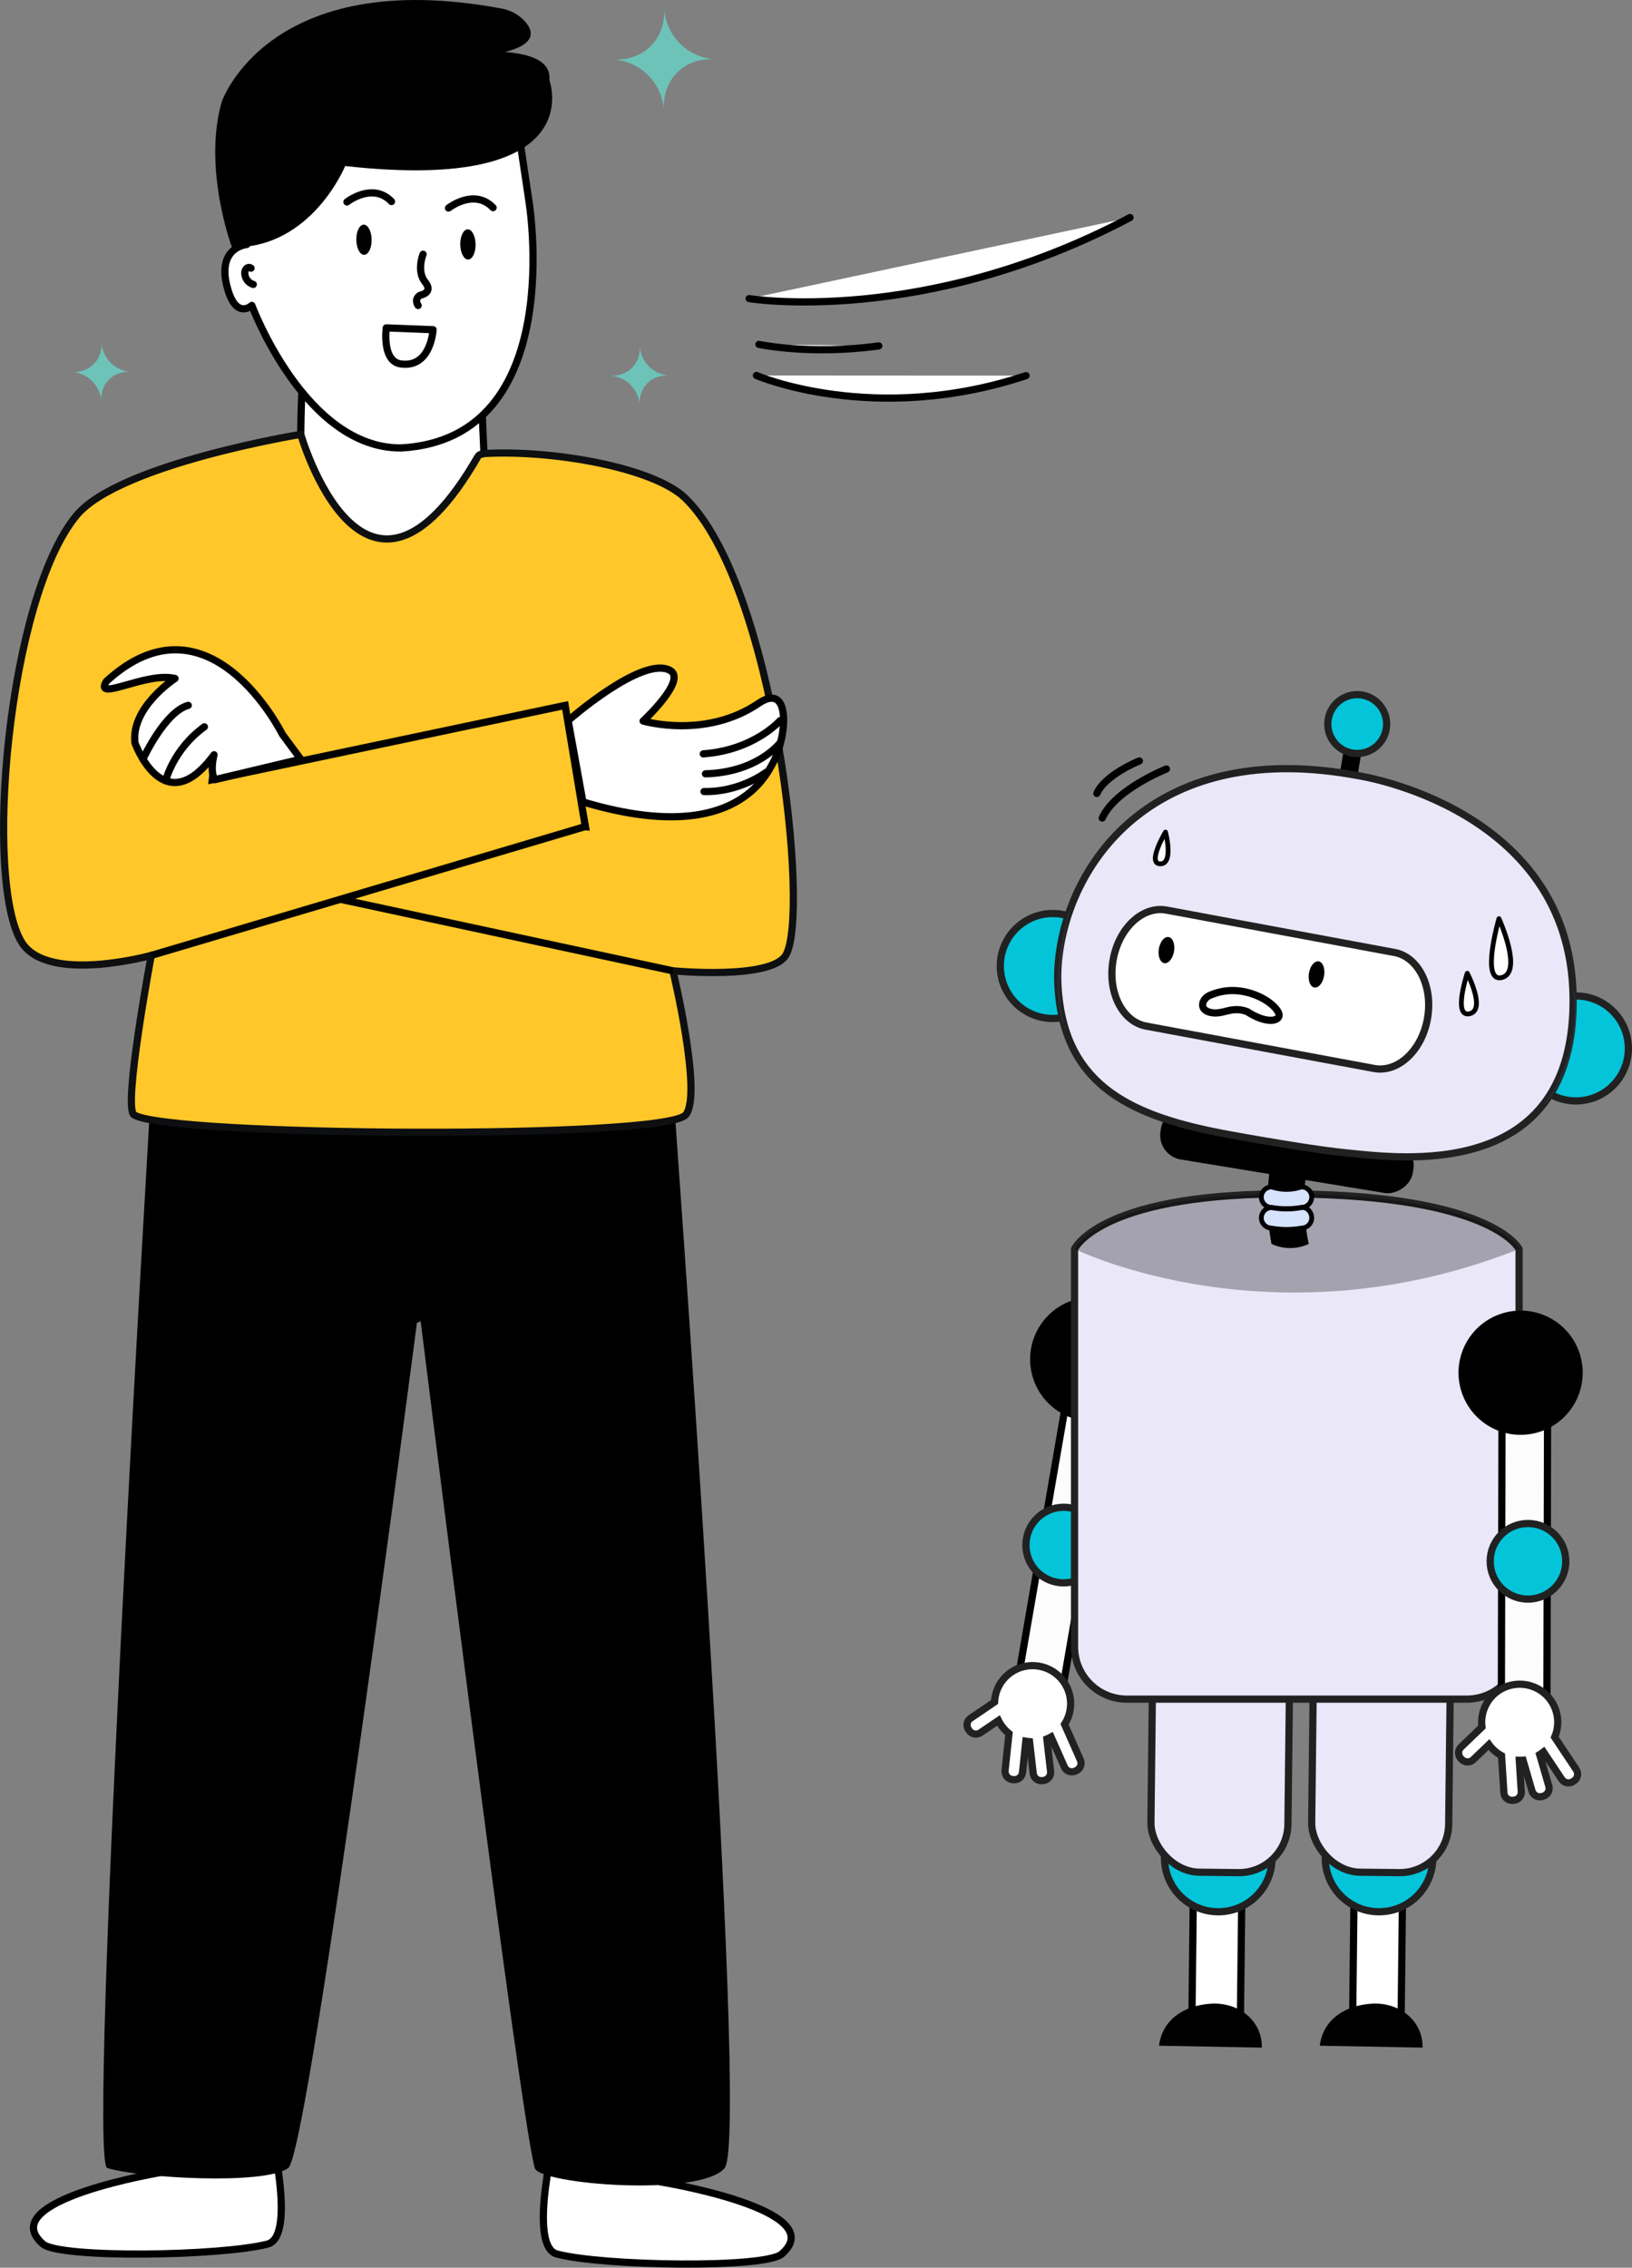 <svg xmlns="http://www.w3.org/2000/svg" id="Layer_2" data-name="Layer 2" viewBox="0 0 679.64 944.03"><rect x="0" y="0" width="679.64" height="944.03" fill="#808080" stroke="none"/><defs><style>      .cls-1 {        fill: #6dc3b8;      }      .cls-2 {        fill: #263238;      }      .cls-3 {        fill: #d6e3fd;      }      .cls-3, .cls-4 {        stroke-width: 2px;      }      .cls-3, .cls-4, .cls-5, .cls-6, .cls-7, .cls-8, .cls-9, .cls-10 {        stroke: #000;      }      .cls-3, .cls-11, .cls-6, .cls-12, .cls-7, .cls-8, .cls-13, .cls-14 {        stroke-miterlimit: 10;      }      .cls-4, .cls-5, .cls-12, .cls-8, .cls-9 {        fill: #fff;      }      .cls-4, .cls-5, .cls-9, .cls-10 {        stroke-linecap: round;        stroke-linejoin: round;      }      .cls-5 {        stroke-width: 4px;      }      .cls-15 {        opacity: .3;      }      .cls-11 {        fill: #04c4d9;      }      .cls-11, .cls-6, .cls-12, .cls-7, .cls-8, .cls-13, .cls-14, .cls-9, .cls-10 {        stroke-width: 3px;      }      .cls-11, .cls-12, .cls-14 {        stroke: #212121;      }      .cls-6 {        fill: #fcfcfc;      }      .cls-7, .cls-13 {        fill: #ffc729;      }      .cls-13 {        stroke: #0e0f10;      }      .cls-14 {        fill: #e9e7f8;      }      .cls-10 {        fill: none;      }    </style></defs><g id="Layer_1-2" data-name="Layer 1"><g><path class="cls-9" d="m275.01,908.3s71.82,11.63,50.52,30.05c-6.98,6.04-74.07,5.07-93.56,0-12.81-3.33,0-52.95,0-52.95h42.1s.94,22.9.94,22.9Z"></path><path class="cls-9" d="m68.41,904.14s-71.82,11.63-50.52,30.05c6.98,6.04,74.07,5.07,93.56,0,12.81-3.33,0-52.95,0-52.95h-42.1s-.94,22.9-.94,22.9Z"></path><path d="m280.23,452.51s32.24,436.85,21.57,450.01c-9.85,12.16-77.23,6.9-79.12,0-6.62-24.11-48.22-358.17-48.22-358.17,0,0-45.7,351.74-54.4,358.17-9.85,7.28-62.39,4.12-75.41,0-8.46-2.68,18.34-450.01,18.34-450.01h217.24Z"></path><path class="cls-9" d="m199.77,149.55l1.78,39.25,16.07,1.09c-2.77,7.11-10.97,48.23-51.11,46.27-46.4.13-51.86-41.91-55.35-50.95,2.76-.71,10.36-2.79,14.08-4.38.19-20.89,1.47-28.88,1.66-49.77l72.87,18.49Z"></path><path class="cls-13" d="m198.99,190.06c.62-1.07,2-.96,2.56-1.26,28.93-1.61,70.62,5.91,83.69,18.45,37.31,35.79,52.31,173.73,41.95,190.48-6.37,10.3-46.96,6.42-46.96,6.42,0,0,12.4,51.45,5.35,59.93-8.63,10.38-216.45,9.04-229.8,0-4.63-3.14,7.21-66.35,7.21-66.35,0,0-43.02,11.92-53.88-5.35-16.05-25.52-5.88-143.36,22.77-177.82,17.8-21.41,93.37-33.74,93.37-33.74,0,0,26.35,91.51,73.75,9.24Z"></path><g><g><path class="cls-9" d="m220.18,83.1s16.93,99.42-53.07,103.38c-40,.35-62.24-59.33-62.24-59.33,0,0-6.08,5.78-9.79-5.99-5.74-18.21,7.65-19.37,7.65-19.37l-3.94-29.16,60.46-30.26,56.46,10.85,4.47,29.89Z"></path><path d="m228.77,33.32s17.78,47.24-85.03,35.8c0,0-14,34.42-47.15,33.82,0,0-12.24-32.65-4.25-60.58,0,0,19.47-56.92,116.63-38.79,3.71.69,7.14,2.57,9.66,5.38,5.44,6.07,6.2,16.16-49.24,15.92,0,0,61.56-11.93,59.37,8.45Z"></path><path class="cls-10" d="m104.54,111.64c-.52-.47-1.4-.34-1.91.15-.5.49-.68,1.23-.69,1.94,0,2.1,1.52,4.11,3.54,4.67"></path></g><ellipse cx="151.58" cy="99.79" rx="3.19" ry="6.29" transform="translate(-1.44 2.22) rotate(-.83)"></ellipse><ellipse cx="194.87" cy="101.74" rx="3.19" ry="6.29" transform="translate(-1.46 2.85) rotate(-.83)"></ellipse><path class="cls-9" d="m144.48,84.07s10.68-8.4,18.57-.17"></path><path class="cls-9" d="m186.77,86.61s10.68-8.4,18.57-.17"></path><path class="cls-9" d="m176.19,105.84s-2.86,6.95.83,11.54c3.69,4.59-2.09,5.53-2.09,5.53,0,0-2.64,1.41-.81,4.27"></path><path class="cls-9" d="m160.85,136.5l19.5.75s-.86,16.06-13.5,14.25c-7.87-1.12-6-15-6-15Z"></path></g><polyline class="cls-7" points="280.23 404.16 118.41 369.34 132.07 327.61 243.75 344.09 234.42 294"></polyline><polyline class="cls-7" points="62.99 397.74 243.75 344.09 235.35 293.65 88.42 324.59 93.5 281.31"></polyline><line class="cls-5" x1="173.65" y1="548.58" x2="178.77" y2="515.54"></line><g><path class="cls-9" d="m117.59,305.7s-30.39-61.38-73.3-22.05c-5.36,8.94,16.69-4.17,28.61-1.19,0,0-18.47,11.92-16.69,26.82,0,0,11.92,33.52,32.93,4.92,0,0-1.83,6.35.23,10.39l35.88-8.54-7.65-10.34Z"></path><path class="cls-9" d="m59.53,316.04s9.04-19.73,18.87-22.41"></path><path class="cls-9" d="m68.97,325.02s3.18-13.06,16.14-22.45"></path></g></g><g><g><g><rect class="cls-8" x="460.02" y="783.69" width="94.01" height="20.19" transform="translate(-292.49 1291.73) rotate(-89.35)"></rect><circle class="cls-11" cx="507.35" cy="773.46" r="22.4"></circle><path d="m482.67,851.62l42.83.8h0c.17-11.44-9.95-19.08-21.36-18.29-10.78.74-20.06,6.4-21.47,17.49Z"></path></g><path d="m515.74,638l-.47,41.51c-1.11.78-3.04,1.87-5.52,1.96-2.94.11-5.19-1.25-6.33-2.1.16-13.84.32-27.67.47-41.51l11.84.14Z"></path><rect class="cls-14" x="479.75" y="667.58" width="57.06" height="111.87" rx="20.42" ry="20.42" transform="translate(1008.27 1452.78) rotate(-179.35)"></rect><path class="cls-3" d="m504.89,658.13c1.25.2,2.76.36,4.47.39,1.79.03,3.37-.11,4.67-.28.21,0,1.31,0,2.22-.74.57-.47.93-1.12.94-1.84h0c.02-1.45-1.37-2.63-3.09-2.65-1.03.28-2.62.61-4.58.59-1.96-.02-3.54-.38-4.56-.69-.21,0-1.31,0-2.22.74-.57.47-.93,1.12-.94,1.84h0c-.02,1.45,1.37,2.63,3.09,2.65Z"></path><path class="cls-3" d="m504.83,663.45c1.25.2,2.76.36,4.47.39,1.79.03,3.37-.11,4.67-.28.21,0,1.31,0,2.22-.74.57-.47.93-1.12.94-1.84h0c.02-1.45-1.39-2.87-3.09-2.65-1.07.14-2.61.33-4.58.31-1.96-.02-3.5-.26-4.57-.42-.2-.03-1.31,0-2.22.74-.57.47-.93,1.12-.94,1.84h0c-.02,1.45,1.37,2.63,3.09,2.65Z"></path></g><g><g><rect class="cls-8" x="526.95" y="783.69" width="94.01" height="20.19" transform="translate(-226.32 1358.66) rotate(-89.35)"></rect><circle class="cls-11" cx="574.29" cy="773.46" r="22.4"></circle><path d="m549.61,851.62l42.83.8h0c.17-11.44-9.95-19.08-21.36-18.29-10.78.74-20.06,6.4-21.47,17.49Z"></path></g><path d="m582.68,638l-.47,41.51c-1.11.78-3.04,1.87-5.52,1.96-2.94.11-5.19-1.25-6.33-2.1.16-13.84.32-27.67.47-41.51l11.84.14Z"></path><rect class="cls-14" x="546.68" y="667.58" width="57.06" height="111.87" rx="20.42" ry="20.42" transform="translate(1142.14 1453.54) rotate(-179.35)"></rect><path class="cls-3" d="m571.83,658.13c1.25.2,2.76.36,4.47.39,1.79.03,3.37-.11,4.67-.28.21,0,1.31,0,2.22-.74.57-.47.93-1.12.94-1.84h0c.02-1.45-1.37-2.63-3.09-2.65-1.03.28-2.62.61-4.58.59-1.96-.02-3.54-.38-4.56-.69-.21,0-1.31,0-2.22.74-.57.47-.93,1.12-.94,1.84h0c-.02,1.45,1.37,2.63,3.09,2.65Z"></path><path class="cls-3" d="m571.77,663.45c1.25.2,2.76.36,4.47.39,1.79.03,3.37-.11,4.67-.28.21,0,1.31,0,2.22-.74.57-.47.93-1.12.94-1.84h0c.02-1.45-1.39-2.87-3.09-2.65-1.07.14-2.61.33-4.58.31-1.96-.02-3.5-.26-4.57-.42-.2-.03-1.31,0-2.22.74-.57.47-.93,1.12-.94,1.84h0c-.02,1.45,1.37,2.63,3.09,2.65Z"></path></g><g><g><rect class="cls-6" x="379.44" y="630.57" width="128.69" height="18.97" transform="translate(-262.56 968.22) rotate(-80.18)"></rect><circle cx="454.85" cy="565.81" r="25.86" transform="translate(-270.54 594.81) rotate(-53.49)"></circle><circle class="cls-11" cx="442.98" cy="643.2" r="15.74"></circle><path class="cls-12" d="m418.56,737.08l1.63-15.42c-1.82-1.44-3.34-3.28-4.39-5.43l-7.49,5.08c-1.55,1.05-3.66.65-4.71-.9l-.28-.41c-1.06-1.55-.66-3.66.88-4.71,0,0,0,0,.01,0l9.97-6.76c.31-6.91,5.13-13.06,12.2-14.72,8.52-2,17.06,3.28,19.06,11.81,1.02,4.36.13,8.72-2.11,12.21l6.58,14.81c.76,1.71-.01,3.72-1.72,4.48h0s-.46.2-.46.2c-1.71.75-3.71-.02-4.46-1.73l-5.55-12.5c-.56.31-1.15.59-1.76.84l1.56,13.53c.21,1.86-1.12,3.54-2.98,3.76h0s-.5.06-.5.06c-1.86.21-3.54-1.12-3.76-2.98h0s-1.52-13.24-1.52-13.24c-.53-.04-1.05-.11-1.56-.2l-1.38,13.03c-.22,1.86-1.91,3.19-3.77,2.97,0,0,0,0,0,0l-.5-.05c-1.83-.22-3.15-1.85-2.98-3.68Z"></path></g><g id="freepik--Character--inject-2"><g><path class="cls-14" d="m447.49,520.94v164.62c0,12.03,9.75,21.78,21.78,21.78h141.57c12.03,0,21.78-9.75,21.78-21.78v-164.62c0-.32,0-.65-.02-.97,0-.02,0-.03,0-.04-.5-.96-12.46-21.96-92.54-22.9-80.28-.95-92.1,21.97-92.55,22.9,0,0,0,.02,0,.04-.02.32-.02.65-.02.97Z"></path><g class="cls-15"><path d="m447.49,519.96s0,0,.02,0c1.35.66,83.53,40.42,185.09,0,0,0,0,0,.02,0,0,0,0,0-.02-.03-.5-.96-12.46-21.96-92.54-22.9-80.28-.95-92.1,21.97-92.55,22.9,0,.02-.02.03-.02.03Z"></path></g></g><g><rect x="524.99" y="425.61" width="21.83" height="106.47" rx="10.18" ry="10.18" transform="translate(-23.53 929.98) rotate(-80.66)"></rect><rect x="544.58" y="308.05" width="37.59" height="7.43" transform="translate(164.35 817.1) rotate(-80.66)"></rect><circle class="cls-11" cx="438.42" cy="402.14" r="21.85"></circle><circle class="cls-11" cx="656.28" cy="436.46" r="21.85"></circle><path class="cls-14" d="m565.91,322.96s87.83,13.36,89.19,91.61c1.36,78.25-72.96,67.44-94.53,65.36-9.77-.93-30.46-4.26-48.66-7.59-40.3-7.34-67.57-19.85-71.12-58.93-.43-4.59-.42-9.2.04-13.79,4.21-41.57,41.11-92.54,125.08-76.66Z"></path><path class="cls-12" d="m477.31,427.16l94.87,17.63c9.94,1.88,19.91-7.4,22.28-20.72,0-.02,0-.03,0-.05h0c2.37-13.33-3.78-25.64-13.72-27.51,0,0-.02,0-.03,0l-94.87-17.63c-9.93-1.88-19.91,7.38-22.28,20.69,0,.02,0,.05-.01.07h0c-2.37,13.32,3.76,25.63,13.7,27.51.02,0,.03,0,.05,0Z"></path><path d="m544.99,406.2c-.15,3,1.2,5.2,3,4.9,1.81-.3,3.39-2.98,3.54-5.98.15-3-1.19-5.19-3-4.9-1.81.3-3.39,2.97-3.54,5.98,0,0,0,0,0,0Z"></path><path d="m482.49,396.06c-.15,3,1.2,5.2,3,4.9s3.39-2.98,3.54-5.98c.15-3-1.19-5.19-3-4.9-1.81.3-3.39,2.97-3.54,5.98,0,0,0,0,0,0Z"></path><circle class="cls-11" cx="565.2" cy="301.38" r="12.25" transform="translate(-69.71 386.05) rotate(-35.66)"></circle><path class="cls-2" d="m444.02,429.26c.14.02-1.03-2.69-1.84-7.25-.96-5.95-1.19-11.99-.69-17.99.42-5.99,1.26-11.95,2.51-17.83.47-2.27.88-4.06,1.21-5.41.2-.65.33-1.31.4-1.98-.28.61-.5,1.25-.66,1.91-.4,1.24-.89,3.05-1.44,5.37-1.41,5.9-2.33,11.91-2.74,17.96-.5,6.06-.2,12.16.91,18.14.36,1.81.87,3.59,1.51,5.31.23.61.51,1.2.85,1.77Z"></path><path class="cls-2" d="m655.36,412.01c-.03.68,0,1.35.1,2.02.08.64.14,1.43.17,2.36.03.93.14,1.96.12,3.12.05,2.71-.07,5.42-.35,8.12-.35,3.3-.94,6.57-1.75,9.79-.84,3.21-1.9,6.35-3.17,9.41-1.06,2.5-2.26,4.94-3.61,7.29-.55,1.02-1.12,1.89-1.61,2.68s-.93,1.45-1.29,1.98c-.41.54-.77,1.11-1.07,1.72.48-.48.91-1,1.29-1.56.5-.62.97-1.26,1.4-1.93.52-.76,1.14-1.62,1.71-2.64,1.43-2.34,2.69-4.77,3.78-7.28,1.33-3.08,2.42-6.26,3.27-9.51.82-3.25,1.39-6.56,1.71-9.89.25-2.73.32-5.47.2-8.2-.02-1.17-.14-2.21-.23-3.14s-.18-1.71-.29-2.36c-.08-.67-.21-1.34-.39-1.99Z"></path><path d="m545.04,482.54c-1.01,4.64-1.87,10.55-1.89,17.4-.02,7.08.86,13.16,1.89,17.9-1.44.67-3.95,1.62-7.21,1.72-3.86.12-6.82-1.02-8.33-1.72-.88-4.77-1.59-10.56-1.62-17.15-.04-7.02.7-13.16,1.62-18.15,5.18,0,10.36,0,15.54,0Z"></path></g><path class="cls-3" d="m529.54,502.62c1.71.3,3.77.54,6.1.55,2.45,0,4.6-.24,6.36-.55.28,0,1.79-.03,3.01-1.25.77-.77,1.25-1.84,1.25-3.01h0c0-2.35-1.91-4.26-4.26-4.26-1.4.48-3.56,1.04-6.23,1.04-2.68,0-4.83-.56-6.23-1.04-.28,0-1.79.03-3.01,1.25-.77.77-1.25,1.84-1.25,3.01h0c0,2.35,1.91,4.26,4.26,4.26Z"></path><path class="cls-3" d="m529.54,511.25c1.71.3,3.77.54,6.1.55,2.45,0,4.6-.24,6.36-.55.28,0,1.79-.03,3.01-1.25.77-.77,1.25-1.84,1.25-3.01h0c0-2.35-1.94-4.64-4.26-4.26-1.46.24-3.56.59-6.23.59-2.68,0-4.77-.35-6.23-.59-.28-.05-1.79.03-3.01,1.25-.77.77-1.25,1.84-1.25,3.01h0c0,2.35,1.91,4.26,4.26,4.26Z"></path></g><g><rect class="cls-6" x="570.48" y="636.98" width="128.69" height="18.97" transform="translate(-13.04 1279.85) rotate(-89.87)"></rect><circle cx="633.24" cy="571.41" r="25.86" transform="translate(-162.4 878.76) rotate(-63.18)"></circle><circle class="cls-11" cx="636.32" cy="649.96" r="15.74"></circle><path class="cls-12" d="m626.3,746.35l-.99-15.47c-2.04-1.11-3.84-2.67-5.25-4.61l-6.53,6.27c-1.35,1.3-3.5,1.25-4.8-.1l-.35-.36c-1.3-1.35-1.27-3.49.08-4.8,0,0,0,0,0,0l8.69-8.34c-.86-6.86,2.86-13.74,9.55-16.57,8.06-3.41,17.37.37,20.77,8.43,1.74,4.13,1.6,8.57-.03,12.39l8.98,13.49c1.04,1.56.62,3.67-.94,4.7h0s-.42.28-.42.28c-1.56,1.03-3.66.6-4.69-.95l-7.58-11.38c-.5.4-1.04.78-1.6,1.12l3.81,13.07c.52,1.8-.51,3.68-2.31,4.21h0s-.48.14-.48.14c-1.8.52-3.68-.51-4.21-2.31h0s-3.73-12.8-3.73-12.8c-.53.05-1.05.07-1.57.06l.83,13.07c.1,1.87-1.34,3.47-3.21,3.56,0,0,0,0,0,0l-.5.03c-1.84.09-3.42-1.29-3.56-3.13Z"></path></g></g><path class="cls-4" d="m624.23,382.44s10.17,22.28,1.2,24.51-1.2-24.51-1.2-24.51Z"></path><path class="cls-4" d="m611.03,405.17s7.97,15.31.94,16.85c-7.03,1.53-.94-16.85-.94-16.85Z"></path><path class="cls-4" d="m485.37,346.39s3.54,13.24-2.17,13.22c-5.71-.02,2.17-13.22,2.17-13.22Z"></path><path class="cls-10" d="m485.75,320.13s-21.32,8.41-26.72,20.42"></path><path class="cls-10" d="m474.49,316.78s-14.13,5.57-17.71,13.53"></path><path class="cls-9" d="m503.79,414.37c3.56-1.5,8.14-2.76,14.44-1.5,8.44,1.69,14.44,7.12,14.44,9.75s-5.62,3.56-13.31-1.5c-6.75-2.44-9.94,1.5-15.19.37s-3.5-5.81-.37-7.12Z"></path></g><g><path class="cls-9" d="m236.6,299.99s30.99-27.24,42.44-20.91c7.23,4-11.22,21.07-11.22,21.07,0,0,25.99,7.69,48.13-7.38,13.42-9.14,11.91,13.41,6.15,24.45-3.69,7.07-17.84,35.06-79.34,16.61l-6.15-33.83Z"></path><path class="cls-9" d="m324.86,299.99s-10.76,12.3-31.98,13.84"></path><path class="cls-9" d="m324.86,309.22s-9.23,12.3-31.06,12.92"></path><path class="cls-9" d="m319.02,321.52s-10.76,8.3-25.83,8"></path></g><path class="cls-1" d="m255.52,24.75c1.06.1,9.47.71,15.77-5.89,5.93-6.21,5.36-13.97,5.26-15.14.15,1.89.89,8.39,6.2,13.98,5.82,6.13,13.07,6.9,14.82,7.04-1.02-.11-9.32-.87-15.66,5.57-6.22,6.31-5.48,14.39-5.36,15.45-.14-1.77-.88-8.74-6.73-14.51-5.71-5.64-12.49-6.38-14.3-6.52Z"></path><path class="cls-1" d="m30.04,154.83c.62.06,5.5.41,9.15-3.42,3.44-3.6,3.11-8.11,3.05-8.78.09,1.1.52,4.87,3.6,8.11,3.38,3.56,7.58,4.01,8.6,4.09-.59-.06-5.41-.5-9.09,3.23-3.61,3.66-3.18,8.35-3.11,8.97-.08-1.03-.51-5.07-3.9-8.42-3.31-3.27-7.25-3.7-8.3-3.78Z"></path><path class="cls-1" d="m254.22,156.37c.62.06,5.5.41,9.15-3.42,3.44-3.6,3.11-8.11,3.05-8.78.09,1.1.52,4.87,3.6,8.11,3.38,3.56,7.58,4.01,8.6,4.09-.59-.06-5.41-.5-9.09,3.23-3.61,3.66-3.18,8.35-3.11,8.97-.08-1.03-.51-5.07-3.9-8.42-3.31-3.27-7.25-3.7-8.3-3.78Z"></path><path class="cls-9" d="m311.98,124.31s72.56,11.81,158.62-33.75"></path><path class="cls-9" d="m315.01,156.31s48.88,21.15,112.28.06"></path><path class="cls-9" d="m316.06,143.36s21.23,4.58,49.92.64"></path></g></svg>